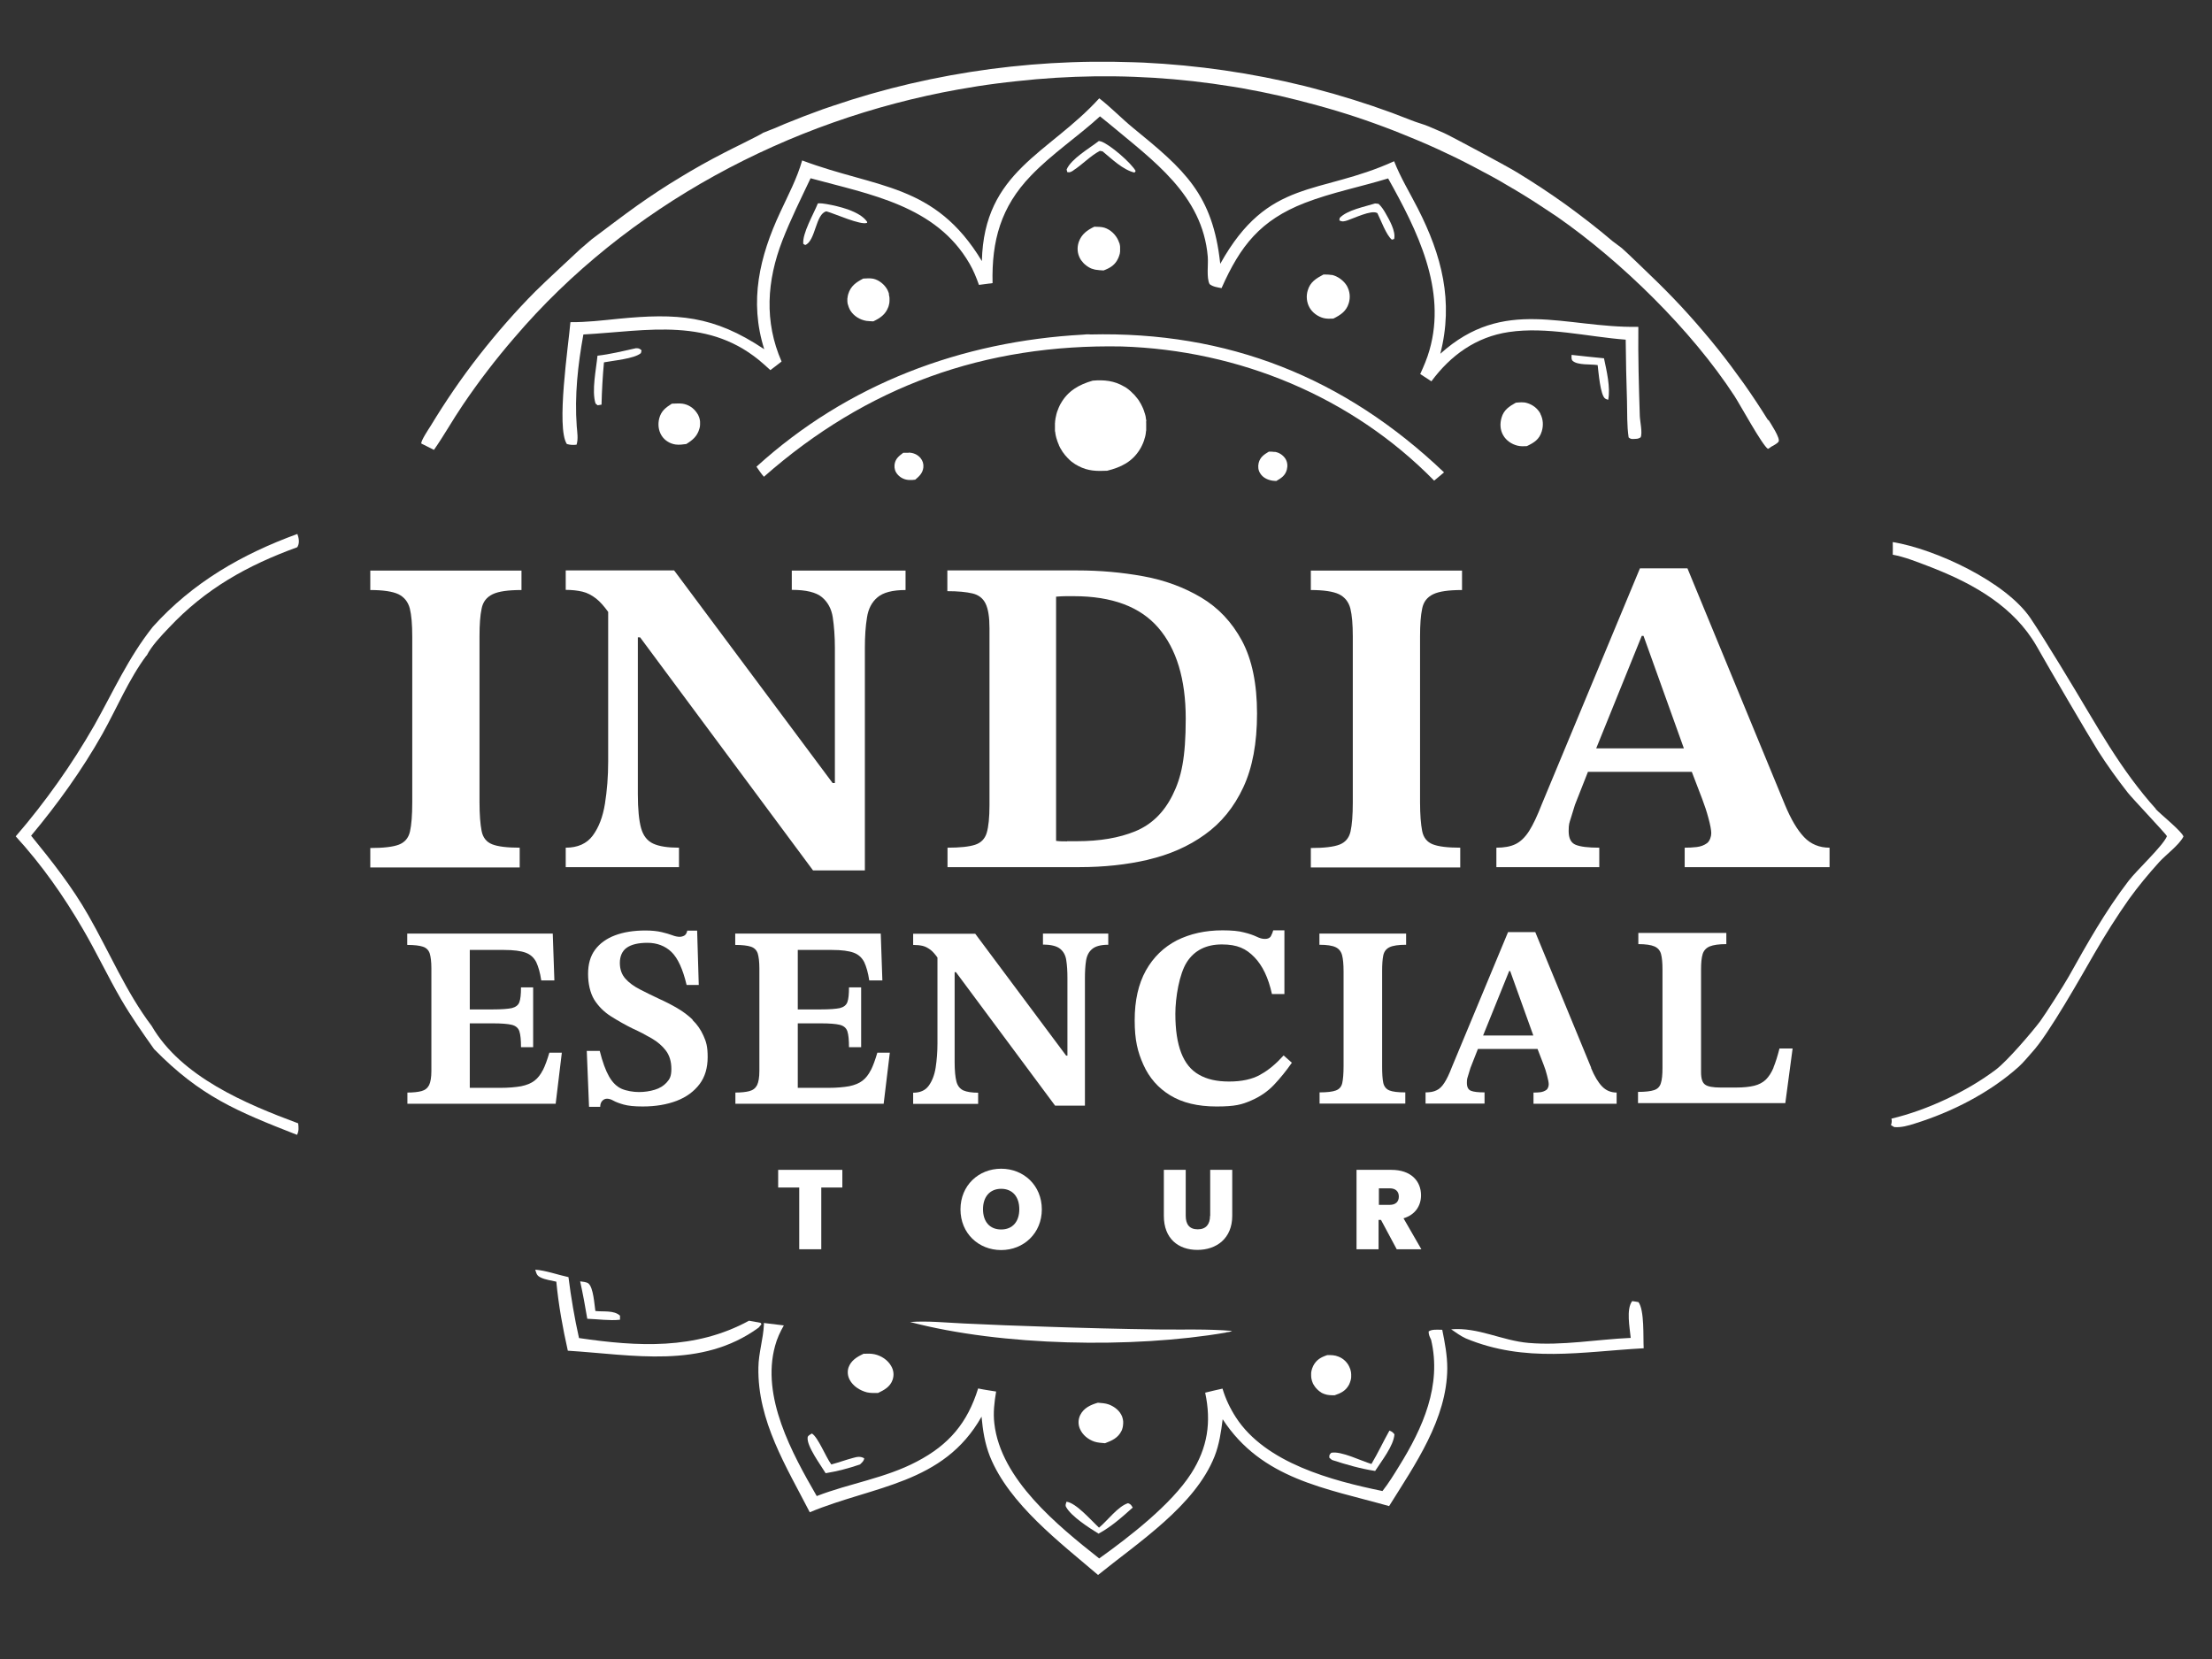<?xml version="1.0" encoding="UTF-8"?>
<svg id="Capa_1" xmlns="http://www.w3.org/2000/svg" xmlns:xlink="http://www.w3.org/1999/xlink" version="1.1" viewBox="0 0 1365 1024">
  <rect x="0" y="0" width="1365" height="1024" fill="#333333" stroke="none"/>
  <!-- Generator: Adobe Illustrator 29.2.1, SVG Export Plug-In . SVG Version: 2.1.0 Build 116)  -->
  <defs>
    <style>
      .st0 {
        fill: #fff;
      }
    </style>
  </defs>
  <path class="st0" d="M363,147.9"/>
  <g>
    <path class="st0" d="M1330.5,499.3c-5.3-5.8-10.3-12.1-15-18.4-9.7-13.1-18.3-27.2-26.7-41.3-8.7-14.7-26.3-44-35.8-58.1-15.3-22.6-58.8-42.7-85-47,0,2.6.1,5.2,0,7.8,7.5,1.4,14.9,4.4,22,7.1,24.5,9.4,48.9,22.2,63.9,44.7,1.9,2.8,4.3,7.1,6,10.1,2.7,4.9,29,50,34.8,59.2,5.6,8.8,11.9,17.5,18.3,25.7,2.9,3.7,23.9,25.8,24.2,26.9-2.5,6.1-18.6,20.9-23.7,27.6-14.2,18.5-25.6,38.8-36.9,59-2.9,5.2-14.6,23.5-17.7,27.7-5,6.6-20,24.2-27.2,29.7-18,13.6-42.6,25.1-64.5,30.3.3,1.6.2,2.4-.3,4l2,1.2c4.2.4,8.8-.9,12.8-2.2,22.8-7.1,46-18.9,63.9-34.9,2.9-2.6,5.8-6.2,8.4-9.1,10.2-11,30.5-47.2,38.6-61.2,6.6-11.4,13.6-22.5,21.2-33.3,5.7-7.9,12.1-15.6,18.6-22.8,4.2-4.6,12.4-10.6,15-15.8-1.1-3.3-14-13.6-17.3-17.1Z"/>
    <path class="st0" d="M90.5,404.6c3-6,9-12.3,13.7-17.2,22.6-24.1,48.4-38.5,79.2-49.7.1-.2.3-.4.4-.7,1.1-2.3.6-5.1-.3-7.5-34.1,12.4-64.7,30-89.2,57.3-15.1,19-24.3,39.8-36.1,60.8-7,12.2-14.5,24-22.6,35.4-8.1,11.4-16.7,22.5-25.9,33.1,16.1,17.6,29.5,36.7,41.5,57.3,8.3,14.2,15.3,29.1,23.6,43.4,6.2,10.6,13.2,20.6,20.3,30.6,28.5,29.1,50.9,38.3,88.2,52.9,1.2-2.5,1-4.4.7-7.1-32.3-12-72.2-28.7-90.4-60.1-15.7-20.7-26.2-45.8-39.1-68.3-10-17.6-22.5-33.4-35.3-49.1,16.3-19.5,31.5-40.6,44-62.8,8.9-15.9,16.3-33.8,27.2-48.4Z"/>
  </g>
  <g>
    <path class="st0" d="M819.1,836.2c2.3,0,4.5,0,6.7.9,3.3,1.2,6,3.9,7.2,7.2.2.4.3.8.4,1.2.1.4.2.8.3,1.3,0,.4.1.9.1,1.3,0,.4,0,.9,0,1.3,0,.4,0,.9-.1,1.3,0,.4-.2.8-.3,1.3-.1.4-.3.8-.4,1.2-.2.4-.3.8-.5,1.2-2,3.8-5,5.3-8.9,6.6-2.2,0-4.3,0-6.4-.8-.4-.2-.8-.3-1.2-.5-.4-.2-.8-.4-1.1-.7-.4-.2-.7-.5-1.1-.8-.3-.3-.7-.6-1-.9-.3-.3-.6-.6-.9-1-.3-.3-.5-.7-.8-1.1-.2-.4-.5-.7-.7-1.1-.2-.4-.4-.8-.5-1.2-.2-.4-.3-.8-.4-1.2-.1-.4-.2-.8-.3-1.3,0-.4-.1-.8-.1-1.3,0-.4,0-.9,0-1.3,0-.4,0-.9.1-1.3,0-.4.2-.8.3-1.3.1-.4.2-.8.4-1.2.2-.4.3-.8.5-1.2,2-3.8,4.8-5.3,8.7-6.6Z"/>
    <path class="st0" d="M532.7,835.4c2.4-.1,4.7-.2,7,.3,4.1.9,8.1,3.5,10.2,7.2,1.6,2.7,1.9,5.7.9,8.6-1.5,4.3-5.2,6.3-9,8.1-2.3,0-4.6.1-6.8-.4-4.3-1.1-8.6-3.8-10.7-7.8-1.2-2.3-1.5-5-.7-7.5,1.5-4.3,5.2-6.6,9.1-8.4Z"/>
    <g>
      <path class="st0" d="M693,876.5c0-.4-.1-.7-.2-1.1s-.2-.7-.3-1.1c-1.4-3.7-4.6-6.2-8.2-7.6-2.2-.8-4.5-.9-6.8-1.1-4.5,1.3-8.7,3.2-10.9,7.6-1.3,2.7-1.4,5.7-.2,8.5,1.6,3.8,5.1,6.6,8.9,7.9,2.1.7,4.4.8,6.6,1,4.3-1.6,8.1-3.3,10.2-7.7.2-.3.3-.7.4-1,.1-.3.2-.7.3-1.1,0-.4.2-.7.2-1.1,0-.4,0-.7.1-1.1,0-.4,0-.7,0-1.1,0-.4,0-.7-.1-1.1Z"/>
      <path class="st0" d="M560.7,279.4c-1.1,0-2.2,0-3.3,0-2.8,2.1-5,3.8-5.4,7.5-.2,2.2.4,4.2,1.9,5.9,1.9,2.2,4.6,3.4,7.5,3.4,1.1,0,2.3,0,3.4-.2,2.6-2.2,4.6-4.1,5-7.6.2-2.2-.4-4.1-1.8-5.8-1.9-2.2-4.4-3.2-7.2-3.3Z"/>
      <path class="st0" d="M786.6,278.9c-1.2-.2-2.4-.2-3.6-.2-3,1.8-5.4,3.4-6.3,7-.5,2.2-.3,4.4.9,6.3,1.6,2.7,4.5,4.1,7.5,4.6.9.1,1.7.2,2.5.2,3.1-1.8,5.5-3.3,6.5-7,.6-2.3.4-4.8-1-6.9-1.5-2.2-3.9-3.7-6.5-4.1Z"/>
      <path class="st0" d="M431.7,258.4c-.1-.4-.2-.8-.4-1.2-.2-.4-.3-.8-.5-1.2s-.4-.7-.7-1.1c-2-3.1-5.3-5.3-9-5.8-2.1-.3-4.4,0-6.5,0-3.8,2.4-6.6,4.5-7.8,9.1-.9,3.6-.5,7.4,1.4,10.5,1.9,3.1,5.2,5.1,8.7,5.6,2.2.3,4.4,0,6.6-.3,3.9-2.4,6.8-4.8,8.1-9.5.1-.4.2-.8.3-1.2,0-.4.1-.8.1-1.3,0-.4,0-.8,0-1.3,0-.4,0-.8-.1-1.3,0-.4-.2-.8-.3-1.2Z"/>
      <path class="st0" d="M548.6,181.5c-.1-.4-.2-.9-.4-1.3-.2-.4-.3-.8-.5-1.2-1.7-3.3-5.2-6.2-8.8-7-2-.4-4.2-.2-6.2-.1-4.4,2.3-7.8,4.6-9.3,9.7-.1.4-.2.9-.3,1.3,0,.4-.1.9-.2,1.3,0,.4,0,.9,0,1.3,0,.4,0,.9.1,1.3,0,.4.1.9.3,1.3.1.4.2.8.4,1.3.2.4.3.8.5,1.2.2.4.4.8.6,1.1,2.2,3.4,5.8,5.6,9.8,6.3,1.4.2,2.9.2,4.3.3,4.2-2,7.5-4.2,9.2-8.7.2-.4.3-.8.4-1.3.1-.4.2-.9.3-1.3,0-.4.1-.9.1-1.3,0-.4,0-.9,0-1.3,0-.4,0-.9-.1-1.3,0-.4-.2-.9-.3-1.3Z"/>
      <path class="st0" d="M667.5,161c.3.4.6.8.9,1.1.3.4.7.7,1,1,.4.3.7.6,1.1.9.4.3.8.5,1.2.8.4.2.8.5,1.3.7.4.2.9.4,1.4.5.5.1.9.3,1.4.4,1.7.3,3.5.4,5.2.5,4.2-1.6,7.2-3.4,9.1-7.7.2-.4.3-.9.5-1.3.1-.4.3-.9.4-1.3,0-.5.2-.9.2-1.4,0-.5,0-.9,0-1.4,0-.5,0-.9,0-1.4,0-.5-.1-.9-.2-1.4,0-.5-.2-.9-.4-1.3-.1-.4-.3-.9-.5-1.3-1.6-3.6-4.8-6.7-8.6-7.9-1.9-.6-4.2-.5-6.2-.6-4.4,2.1-7.9,4.6-9.6,9.4-1.2,3.5-.9,7.2.9,10.4.2.4.5.8.8,1.2Z"/>
      <path class="st0" d="M950.6,255.3c-1.7-3.2-4.8-5.6-8.3-6.6-2.2-.7-4.6-.4-6.9-.2-4.1,2.3-7.4,4.4-8.8,9.2-1.1,3.7-.9,7.6,1,10.9,1.9,3.3,5.2,5.5,8.8,6.4,2,.5,3.8.4,5.8.3,4.4-2.1,7.7-4.1,9.2-9.1,1.1-3.6.9-7.5-.9-10.9Z"/>
      <path class="st0" d="M821.7,169.7c-1.6-.3-3.3-.3-5-.3-4.5,2.4-8.2,4.6-9.7,9.8-1.1,3.5-.7,7.4,1.1,10.6,1.8,3.2,5.2,5.6,8.7,6.5,1.9.5,4.1.4,6,.3,4.4-2.2,8-4.5,9.5-9.5,1.1-3.6.7-7.3-1.1-10.6-1.8-3.2-5.8-6.2-9.5-6.9Z"/>
      <path class="st0" d="M707.4,260.1c0-.5-.1-.9-.2-1.4,0-.5-.2-.9-.2-1.4,0-.5-.2-.9-.3-1.3-.1-.4-.2-.9-.4-1.3-.1-.4-.3-.9-.4-1.3-.2-.4-.3-.9-.5-1.3-.2-.4-.4-.9-.6-1.3-.2-.4-.4-.8-.6-1.2-.2-.4-.4-.8-.7-1.2-.2-.4-.5-.8-.7-1.2-.3-.4-.5-.8-.8-1.1-.3-.4-.6-.7-.9-1.1-.3-.4-.6-.7-.9-1.1-.3-.3-.6-.7-1-1-.3-.3-.7-.6-1-1-.3-.3-.7-.6-1-.9-.4-.3-.7-.6-1.1-.9-.4-.3-.7-.5-1.1-.8-.4-.3-.8-.5-1.2-.7-6.2-3.7-12.5-4.3-19.5-3.7-8.4,2.4-15.3,6.3-19.7,14.1-.2.4-.5.8-.7,1.3-.2.4-.4.9-.6,1.3-.2.4-.4.9-.5,1.3-.2.4-.3.9-.5,1.3-.1.5-.3.9-.4,1.4-.1.5-.2.9-.3,1.4s-.2.9-.3,1.4c0,.5-.1.9-.2,1.4,0,.5,0,.9-.1,1.4,0,.5,0,.9,0,1.4s0,.9,0,1.4c0,.5,0,.9,0,1.4,0,.5,0,.9.2,1.4,0,.5.1.9.2,1.4,0,.5.2.9.3,1.4.1.5.2.9.4,1.4.1.4.3.9.4,1.3.1.4.3.9.5,1.3.2.4.4.8.5,1.3.2.4.4.8.6,1.2.2.4.4.8.7,1.2.2.4.5.8.7,1.2.3.4.5.8.8,1.1.3.4.6.7.8,1.1.3.4.6.7.9,1,.3.3.6.7.9,1,.3.3.7.6,1,1,.3.3.7.6,1,.9.4.3.7.6,1.1.8.4.3.7.5,1.1.8.4.3.8.5,1.2.7.4.2.8.5,1.2.7,5.9,3.1,11.2,3.2,17.7,2.9,8.5-2.1,15.5-5.5,20.2-13.2.2-.4.5-.8.7-1.2.2-.4.4-.8.6-1.2.2-.4.4-.8.6-1.3.2-.4.3-.9.5-1.3s.3-.9.4-1.3c.1-.4.3-.9.4-1.3.1-.4.2-.9.3-1.3,0-.5.2-.9.2-1.4,0-.5.1-.9.2-1.4,0-.5,0-.9,0-1.4,0-.5,0-.9,0-1.4,0-.5,0-.9,0-1.4,0-.5,0-.9-.1-1.4Z"/>
    </g>
    <g>
      <path class="st0" d="M382.6,814.3v-2.4c-3.7-3.5-10.2-2.3-15.2-2.9-.6-3.8-1.2-14.5-4.3-17-1.1-.9-3.7-1.1-5.1-1.3,1.7,7.7,3.1,15.3,4.4,23.1,6.4.2,13.8,1.3,20.1.6Z"/>
      <path class="st0" d="M678.2,942.7c-4.6-4.2-14.2-15.4-20.1-16-.3,1.3-.9,2.1-.2,3.3,3.2,5.8,14.3,12.9,20,16.4,7.8-4.2,14.5-10.2,21.1-16.1-1.1-1.7-1.1-2-2.9-2.7-6.2,1.9-12.7,10.8-17.9,15.1Z"/>
      <path class="st0" d="M530.8,903.6c1.2-1.2,2.3-2,2.5-3.7-2.4-1.4-4.5-.9-7-.2-4.5,1.2-8.8,2.8-13.3,4-3.4-4.5-8.2-16.9-12-19.1-.9.6-2.4,1.2-2.6,2.3-.8,5.4,8.3,17.5,11.1,22.2,7.3-1.2,14.2-3,21.2-5.4Z"/>
      <path class="st0" d="M848.6,907.7c3.8-6,11.4-15.4,11.9-22.6-1-1.3-1.6-1.7-3.1-2.3-3.8,6.8-7.1,13.9-11.1,20.6-6.1-1.8-18.9-8.2-24.8-6.9-1.2,1.3-1.2,1.2-1.2,3,.6.5,1.2,1.2,1.9,1.5,8.6,2.8,17.3,5.3,26.3,6.7Z"/>
      <path class="st0" d="M1010.9,803.5c-1.2-.2-2.4-.5-3.7-.6-3.8,5-1.5,16.4-.9,22.7-20.8.9-42.3,4.9-63,3.1-16.5-1.4-31.2-9.8-47.8-8.4,2.9,2,5.8,4.1,9,5.6,36.8,15.3,71.5,8.2,109.8,6.1-.4-6.6.6-23.5-3.3-28.6Z"/>
      <path class="st0" d="M756.5,822.2c1.4-.2,2.5-.2,3.8-.9-15-1.3-30.4-.7-45.4-.9-23.1-.3-46.2-.9-69.3-1.7-17-.5-34-1.2-50.9-2-10.9-.5-22.2-1.7-33.1-.9,56.4,14.9,137.5,16.4,195,6.5Z"/>
      <path class="st0" d="M469.2,816.3c-2.3-.5-4.7-.9-7-1.3-33.2,18.1-68.7,16-104.9,10.7-2.8-12.5-4.9-24.9-6.5-37.6-6.5-1.4-13.9-4.1-20.5-4.6.8,2.5.9,3.7,3.5,4.9,2.7,1.3,6.5,1.8,9.5,2.5,1.4,14.6,3.9,28.3,7.1,42.6,40.2,2.5,82.3,11.5,117.7-14.2l1.8-2.1-.5-.9Z"/>
      <path class="st0" d="M881.6,821.8c0,1.9.7,3.2,1.5,4.9,6.7,28.2-5.1,54.5-19.7,78-3.2,5.2-6.5,10.6-10.3,15.4-31.1-6.4-72.1-17.2-90.4-45.4-3.5-5.4-6.5-11.6-8.3-17.8-3.6.8-7.1,1.6-10.7,2.5,3.9,18.2,1.5,34-8.6,49.8-12.3,19.2-38.2,39.2-56.8,52.5-25.5-20.2-60.8-48.7-64.7-83.3-.8-6.7,0-13.1,1.1-19.7-3.7-.6-7.4-1.1-11.1-1.9-6.6,21.2-17.9,34.7-37.8,45.1-19.5,10.3-41.4,13.4-61.8,21.3-15.3-26.5-34.4-61.2-25.7-92.7,1.2-4.5,3.1-8.6,5.4-12.6-4.1-.5-8.2-1-12.3-1.5v1c-.4,8.9-3.3,17.6-3.4,26.5-.6,32.9,17.2,61.1,31.7,89.3,39.3-16.4,82.5-17.3,106-59,.8,8.6,2,16.5,5.2,24.6,11.9,29.4,43.2,53,66.7,73.1,24.8-20.1,59.8-42.7,71.9-73.2,2.9-7.4,4-15,5-22.9,24.2,37.1,63.5,42.5,102.7,53.6,15.9-25.5,35.7-53.6,35.9-85,0-8.1-1.5-15.9-3.1-23.8-2.6,0-6.5-.5-8.5,1.1Z"/>
    </g>
    <g>
      <path class="st0" d="M969.8,219c0,1.3-.3,2.8.7,3.7,3.1,2.8,11.3,1.9,15.4,2.6.5,3.9,1.6,18.8,4.7,20.7.6.4,1.1.5,1.8.7,1.5-7.6-1-18-2.6-25.6-6.7-.7-13.3-1.3-20-2.1Z"/>
      <path class="st0" d="M849.8,131.4c0,0,.1.1.2.2,2.2,4.4,5.4,13.4,8.9,16.3l1.4-.4c1.2-4.7-3.1-12.1-5.4-16.1-1.2-2.1-2.4-3.9-4.2-5.6-.7,0-1.6-.3-2.3-.2-6.3,2-17.1,4-21.7,8.9l-.2,1.5c1.8,1,3.1.6,5,0,4-1.3,14.6-6.5,18.2-4.6Z"/>
      <path class="st0" d="M392.1,215c0,0-.1,0-.2,0-7.7,1.7-15.4,3.6-23.2,4.5-.8,8.4-3.7,21.6-1.2,29.5l1.3,1.1,2.4-.4c.2-8.7.7-17.4,1.5-26.1,5.6-1.1,18.8-2.2,22.8-5.7l.4-1.7c-1.5-1.4-1.9-1.3-3.9-1.3Z"/>
      <path class="st0" d="M662.4,105.1c5.6-3.6,10.3-8.8,16.3-12l1.7.3c5.6,4.6,12.5,11.4,19.7,13.1l.7-1c-2.8-5-15.8-16.3-21.3-18.2-.4-.1-1-.2-1.4-.3-5.8,4.5-17.1,11-19.9,17.6l.4,1.6c1.7.4,2.4-.2,3.9-1.1Z"/>
      <path class="st0" d="M509.9,130.4c5.2,1.4,21.3,8.8,25.2,7.1v-.6c-4.4-6.6-17.7-9.7-25.2-11-1.7-.3-3.4-.5-5.2-.4-2.6,6.5-9.7,18.6-9,25l1.2.7c6.5-2.6,6.3-19.3,13.1-20.8Z"/>
      <path class="st0" d="M672.4,206.3c-1.3,0-2.7,0-4,.2-75.1,4.1-145.4,30.4-201.6,81.5,1.5,2.1,2.9,4.3,4.6,6.2,63.6-56,136.3-82,220.8-80.4,72.3,2.3,141.9,30.9,192.8,82.8l6.1-5.1c-61.5-58.6-133.4-87.2-218.6-85.1Z"/>
      <path class="st0" d="M1010.8,201.7c-45.6.7-82.6-18.9-122,16.6,8.3-32.4.9-60.7-13.9-89.7-4.9-9.6-10.7-19.1-14.6-29.1-46.5,21.2-77.6,10-107.3,63.3-4.6-43-22.2-58.1-53.7-83.8-7.1-5.8-13.6-12.6-20.8-18.2,0,0-.1,0-.2-.1-31.1,34.2-71.1,44.8-72.4,100.4-29.1-48.2-64.7-44.7-110.9-62.1-3.2,11.2-8.6,21.3-13.5,31.9-12.8,27.4-19.3,54.9-9.9,84.6-31.4-21-53.8-22.3-89.9-18.8-9.9,1-19.8,2.2-29.7,2.1-1.2,14.2-8.9,65.1-2.2,75.2,2.2.6,3.8.7,6,.4,1.1-3.5.4-7.7.1-11.3-1.4-19,.7-38,4.1-56.7,40-2.2,78.1-11.3,111.4,18.4,1.3,1.2,2.7,2.4,4,3.6l6.9-5.3c-10.8-24.7-9.1-49.9.5-74.7,5.1-13.1,11.4-25.7,17.4-38.4,36.6,10,77.4,16.8,98.1,52.7,2.4,4.1,4.2,8.6,5.8,13.1l8.4-1.1c-.6-26.1,5.1-47,23.6-66.2,12.9-13.5,28.9-24.1,42.7-36.7l5.7,4.6c26.8,22.5,57.6,43.8,60.8,82,.4,4.8-.9,12.8,1.1,16.9,2.1,1.7,4.9,2,7.4,2.5,11.6-26.1,23.9-41.9,51.4-52.6,16.5-6.4,34.4-9.9,51.4-15.1,17.9,32,36.3,68.5,25.5,106-1.4,5-3.5,9.9-5.7,14.7l6.9,4.5c11.9-16.1,27.6-27.4,47.7-30.4,23.5-3.5,48.6,2.9,72.2,4.7.1,12.6.4,25.2.8,37.9.2,7.5-.1,15,1,22.4,1.5,1.3,2.4,1,4.4.9,1.3,0,1.9-.3,3-.9,1.3-2.6-.4-10-.5-13.3-.6-18.3-1.1-36.5-.9-54.8Z"/>
      <path class="st0" d="M1091.2,259.5c-4.8-7.7-9.8-15.3-15.1-22.8-5.3-7.4-10.7-14.7-16.4-21.8-5.7-7.1-11.6-14-17.7-20.8-6.1-6.8-12.4-13.3-18.9-19.7-4.1-4-20-19.4-22.3-21.3-2.1-1.7-3.5-2.5-5.6-4.2-9.3-7.9-19-15.4-28.9-22.6-9.9-7.1-20.2-13.9-30.6-20.2-6.8-4.1-41.3-22.6-44.6-24-3.1-1.3-6.8-3-9.5-4.1-3.9-1.6-7.1-2.3-11-3.9-3.9-1.5-7.8-3-11.7-4.5-3.9-1.4-7.9-2.8-11.9-4.2-4-1.3-8-2.6-12-3.9-4-1.2-8-2.4-12-3.6-4-1.1-8.1-2.2-12.1-3.3-4.1-1.1-8.1-2.1-12.2-3-4.1-1-8.2-1.9-12.3-2.7-4.1-.9-8.2-1.7-12.3-2.4-4.1-.8-8.2-1.5-12.4-2.1-4.1-.7-8.3-1.3-12.4-1.8-4.2-.6-8.3-1.1-12.5-1.5-4.2-.5-8.3-.9-12.5-1.2-4.2-.4-8.4-.7-12.5-.9-4.2-.3-8.4-.5-12.6-.6-4.2-.1-8.4-.2-12.6-.3-4.2,0-8.4,0-12.6,0-4.2,0-8.4.2-12.6.3-4.2.2-8.4.4-12.6.6-4.2.3-8.4.6-12.5.9-4.2.4-8.3.8-12.5,1.2-4.2.5-8.3,1-12.5,1.5-4.2.6-8.3,1.2-12.4,1.8-4.1.7-8.3,1.4-12.4,2.1-4.1.8-8.2,1.6-12.3,2.4-4.1.9-8.2,1.8-12.3,2.7-4.1,1-8.1,2-12.2,3-4.1,1.1-8.1,2.2-12.1,3.3-4,1.2-8,2.4-12,3.6-4,1.3-8,2.6-11.9,3.9-4,1.3-7.9,2.7-11.8,4.2-3.9,1.4-7.8,2.9-11.7,4.5-3.9,1.5-7.8,3.1-11.6,4.8l-7.6,3c-2.2,1.6-20.5,10.4-24,12.3-9.4,4.8-18.5,9.9-27.5,15.4-9,5.4-17.8,11.2-26.4,17.3-6.3,4.4-26,19.3-28,20.8l-7,6c-1.8,1.7-23.2,21.5-27.7,26.1-6.2,6.2-12.2,12.7-18,19.3-5.8,6.6-11.4,13.4-16.8,20.3-5.4,6.9-10.6,14-15.6,21.3s-9.7,14.6-14.3,22.2c-1.1,1.7-6.2,9.4-5.7,10.8l7.8,3.9c6.3-9,11.6-18.6,17.8-27.7,9.8-14.5,20.4-28.3,31.8-41.5,69.3-81.3,169.4-134.5,274-153.2,4-.7,8-1.4,11.9-2,4-.6,8-1.2,12-1.7,4-.5,8-1,12-1.4,4-.4,8-.8,12.1-1.2,4-.3,8.1-.6,12.1-.9,4-.2,8.1-.4,12.1-.6,4-.1,8.1-.2,12.1-.3,4,0,8.1,0,12.1,0,4,0,8.1.2,12.1.3,4,.2,8.1.4,12.1.6,4,.3,8.1.6,12.1.9,4,.4,8,.8,12.1,1.2,4,.5,8,1,12,1.5,4,.6,8,1.2,12,1.8,4,.6,8,1.3,11.9,2.1,4,.7,7.9,1.5,11.9,2.4,4,.8,7.9,1.7,11.8,2.7,3.9.9,7.8,1.9,11.8,3,3.9,1,7.8,2.1,11.7,3.2,3.9,1.1,7.7,2.3,11.6,3.5,3.9,1.2,7.7,2.5,11.5,3.8,3.8,1.3,7.6,2.7,11.4,4.1,3.8,1.4,7.6,2.9,11.3,4.4,3.8,1.5,7.5,3.1,11.2,4.6,3.7,1.6,7.4,3.2,11.1,4.9,3.7,1.7,7.3,3.4,11,5.2,3.6,1.8,7.2,3.6,10.8,5.5,3.6,1.9,7.1,3.8,10.7,5.7,3.5,1.9,7.1,3.9,10.5,6,3.5,2,7,4.1,10.4,6.2,3.4,2.1,6.9,4.3,10.2,6.5,3.4,2.2,6.7,4.4,10.1,6.7,39.6,27.6,82.8,69.9,109.2,110.4,3.8,5.9,17.2,30.5,20.7,32.7.6-.4,1.4-.7,1.8-1.2,1.5-.9,3.6-1.8,4.7-3.2,1.5-1.9-5.1-11.7-6.3-13.7Z"/>
    </g>
    <g>
      <polygon class="st0" points="480.2 732.8 493.2 732.8 493.2 770.9 506.8 770.9 506.8 732.8 519.8 732.8 519.8 721.9 480.2 721.9 480.2 732.8"/>
      <path class="st0" d="M617.8,721.2c-13.9,0-25.1,10.3-25.1,25.1s11.2,25.1,25.1,25.1,25.1-10.4,25.1-25.1-11.1-25.1-25.1-25.1ZM617.8,758.7c-7.1,0-11.2-4.9-11.2-12.5s4.2-12.6,11.2-12.6,11.2,4.9,11.2,12.6-4.2,12.5-11.2,12.5Z"/>
      <path class="st0" d="M746.7,750.3c0,5.1-2.4,8.3-7.6,8.3s-7.4-3.2-7.4-8.3v-28.4h-13.5v28.4c0,14,8.9,21,20.7,21s21.5-7.1,21.5-21v-28.4h-13.6v28.4Z"/>
      <path class="st0" d="M876.9,737.6c0-8.7-6.1-15.7-18.3-15.7h-21.5v49h13.6v-18.1h1.5l9.7,18.1h15.2l-11-19.1c7.3-2.2,10.8-7.8,10.8-14.2ZM857.6,743.5h-6.7v-10.2h6.7c3.7,0,5.6,2,5.6,5.1s-1.9,5.1-5.6,5.1Z"/>
      <path class="st0" d="M320.7,523.1c-7.8,0-13.5-.7-17-2.1-3.5-1.4-5.7-4.1-6.5-8.2-.8-4.1-1.3-10-1.3-17.8v-102.3c0-7.2.4-13,1.3-17.1.8-4.2,3.1-7.1,6.8-8.9,3.7-1.8,9.7-2.6,17.8-2.6v-12h-93.3v12c8,0,13.8.9,17.4,2.6,3.6,1.8,5.9,4.7,7,8.8,1,4.1,1.5,9.8,1.5,17.3v102.3c0,8-.5,14-1.4,18-.9,4-3.2,6.7-6.8,8.1-3.6,1.4-9.5,2.1-17.7,2.1v12h92.2v-12Z"/>
      <path class="st0" d="M488.7,364c8.7,0,14.9,1.5,18.5,4.5,3.6,3,5.9,7.2,6.7,12.5.8,5.4,1.3,11.7,1.3,18.9v83.3h-1.4l-97.8-131.2h-66.9v12c3.9,0,7.3.4,10.3,1.1,3,.7,5.8,2.2,8.5,4.3,2.3,1.8,4.8,4.6,7.4,8.2v92.3c0,9.3-.7,18-2,26.1-1.3,8.1-3.8,14.6-7.5,19.6-3.7,5-9.3,7.5-16.7,7.5v12h69.9v-12c-6.9,0-12.2-.8-15.9-2.5-3.7-1.7-6.2-4.9-7.5-9.6-1.3-4.7-2-11.7-2-21v-96.7h1.4l106.7,143.8h32v-137.1c0-7.2.4-13.6,1.3-18.9.8-5.4,3-9.6,6.5-12.5,3.5-3,9.3-4.5,17.3-4.5v-12h-70.2v12Z"/>
      <path class="st0" d="M708.4,530.5c13.3-3.1,25-8.2,35.1-15.5,10.1-7.2,18-16.9,23.7-29.1,5.7-12.2,8.5-27.3,8.5-45.6s-3.1-33.3-9.3-44.9c-6.2-11.5-14.6-20.4-25.2-26.7-10.6-6.3-22.5-10.7-35.7-13.1-13.2-2.4-26.7-3.6-40.7-3.6h-80.2v12.8c6.5,0,11.7.5,15.5,1.4,3.8.9,6.5,3,8.1,6.3,1.6,3.3,2.4,8.3,2.4,15.2v109.2c0,7.6-.6,13.3-1.7,17-1.1,3.7-3.5,6.2-7.2,7.4-3.7,1.2-9.4,1.8-17,1.8v12h81.4c15,0,29.2-1.5,42.5-4.6ZM658.4,519.2c-2.2,0-4.5,0-6.7-.3v-150.7c2.4-.2,4.4-.3,6-.3h4.9c23.6,0,41,6.5,52.2,19.5,11.2,13,16.9,31.7,16.9,56s-2.7,36.4-8.1,47.2c-5.4,10.9-13.1,18.3-23.1,22.4-10,4.1-22,6.1-35.9,6.1h-6.1Z"/>
      <path class="st0" d="M901.1,523.1c-7.8,0-13.5-.7-17-2.1-3.5-1.4-5.7-4.1-6.5-8.2-.8-4.1-1.3-10-1.3-17.8v-102.3c0-7.2.4-13,1.3-17.1.8-4.2,3.1-7.1,6.8-8.9,3.7-1.8,9.7-2.6,17.8-2.6v-12h-93.3v12c8,0,13.8.9,17.4,2.6,3.6,1.8,5.9,4.7,7,8.8,1,4.1,1.5,9.8,1.5,17.3v102.3c0,8-.5,14-1.4,18-.9,4-3.2,6.7-6.8,8.1-3.6,1.4-9.5,2.1-17.7,2.1v12h92.2v-12Z"/>
      <path class="st0" d="M1113.3,516.6c-4.2-4.4-8.1-11-11.8-19.9l-60.2-146h-29.3l-60.5,145.4c-2.8,7.2-5.4,12.8-7.9,16.7-2.5,3.9-5.3,6.6-8.4,8.1-3.1,1.5-7,2.2-11.8,2.2v12h63.5v-12c-6.9,0-11.7-.6-14.6-1.8-2.9-1.2-4.3-4-4.3-8.5s.5-5.1,1.4-8.1c.9-3,1.8-5.7,2.5-8.1l8-20.3h64.1l6.4,16.7c1.5,3.9,2.8,7.9,3.9,12,1.1,4.1,1.7,7.2,1.7,9.2s-.9,4.8-2.6,6.1c-1.8,1.3-3.9,2.1-6.4,2.4-2.5.3-5,.4-7.4.4v12h89.4v-12c-6.3,0-11.6-2.2-15.7-6.5ZM985,461.8l28.1-69.4h1.1l24.9,69.4h-54.1Z"/>
      <path class="st0" d="M335,660.3c-1.4,2.8-3.1,5-5.2,6.6-2.1,1.6-4.8,2.7-8.2,3.4-3.4.6-7.7,1-12.9,1h-18.8v-39.8h14.2c5.3,0,9.2.3,11.7.9,2.4.6,4,1.9,4.7,4,.7,2.1,1,5.4,1,9.8h7.5v-36.9h-7.5c0,4.2-.3,7.2-1,9.1-.7,1.9-2.3,3.1-4.7,3.7-2.5.5-6.3.8-11.7.8h-14.2v-36.7h21.1c6,0,10.4.6,13.4,1.7,3,1.1,5.1,3.1,6.5,5.8,1.3,2.8,2.4,6.5,3.1,11.3h8.1l-1-28.9h-89.8v7c4.4,0,7.6.4,9.7,1.1,2.1.7,3.5,2.1,4.2,4.2.6,2,1,5.1,1,9.1v63.4c0,3.9-.5,6.8-1.4,8.7-1,1.9-2.5,3.1-4.7,3.7-2.2.6-5.1.9-8.7.9v6.9h91.5l3.8-31.5h-7.7c-1.3,4.4-2.6,8-4,10.8Z"/>
      <path class="st0" d="M427.6,629.4c-2.9-2.8-6.1-5.2-9.7-7.3-3.6-2.1-7.3-4-11.1-5.7-4.3-2-8.3-4-12-5.9-3.7-1.9-6.7-4.1-8.9-6.6-2.2-2.5-3.4-5.7-3.4-9.7s1.4-7.4,4.3-9.4c2.9-2,7.1-3,12.8-3s10.9,1.9,14.8,5.7c3.9,3.8,7,10.6,9.3,20.3h7.5l-1-33.5h-6.1c-.3,1.6-1,2.6-1.9,3.1-1,.5-1.9.7-2.9.7s-2.8-.3-4.5-1c-1.7-.6-3.9-1.3-6.5-1.9-2.6-.6-5.9-1-10-1-7.2,0-13.5,1-18.8,3-5.3,2-9.4,5-12.3,8.9-2.9,3.9-4.3,8.9-4.3,14.9s1.3,11.8,3.8,15.9c2.6,4.1,6,7.5,10.2,10.2,4.3,2.7,8.8,5.3,13.7,7.7,4.2,1.9,8,3.9,11.6,6,3.6,2.1,6.5,4.6,8.7,7.5,2.2,2.9,3.4,6.7,3.4,11.3s-1,6.3-2.9,8.4c-1.9,2.1-4.4,3.6-7.4,4.5-3,.9-6.3,1.4-9.7,1.4s-7.9-.7-10.9-2.1c-3-1.4-5.5-3.9-7.6-7.6-2.1-3.7-4-8.9-5.7-15.7h-8l1.4,34.5h6.9c0-1.5.4-2.7,1.2-3.6.8-.9,1.8-1.4,3-1.4s2.5.4,3.9,1.2c1.4.8,3.5,1.6,6.3,2.4,2.8.8,6.7,1.2,11.8,1.2,8,0,15-1.2,21-3.5,6-2.3,10.7-5.8,14.1-10.3,3.4-4.5,5-10.1,5-16.7s-.9-9.4-2.6-13.2c-1.7-3.8-4-7.1-6.9-9.8Z"/>
      <path class="st0" d="M537.4,660.3c-1.4,2.8-3.1,5-5.2,6.6-2.1,1.6-4.8,2.7-8.2,3.4-3.4.6-7.7,1-12.9,1h-18.8v-39.8h14.2c5.3,0,9.2.3,11.7.9,2.4.6,4,1.9,4.7,4,.7,2.1,1,5.4,1,9.8h7.5v-36.9h-7.5c0,4.2-.3,7.2-1,9.1-.7,1.9-2.3,3.1-4.7,3.7-2.5.5-6.3.8-11.7.8h-14.2v-36.7h21.1c6,0,10.4.6,13.4,1.7,3,1.1,5.1,3.1,6.5,5.8,1.3,2.8,2.4,6.5,3.1,11.3h8.1l-1-28.9h-89.8v7c4.4,0,7.6.4,9.7,1.1,2.1.7,3.5,2.1,4.2,4.2.6,2,1,5.1,1,9.1v63.4c0,3.9-.5,6.8-1.4,8.7-1,1.9-2.5,3.1-4.7,3.7-2.2.6-5.1.9-8.7.9v6.9h91.5l3.8-31.5h-7.7c-1.3,4.4-2.6,8-4,10.8Z"/>
      <path class="st0" d="M643.6,582.9c5,0,8.5.9,10.6,2.6,2.1,1.7,3.4,4.1,3.8,7.2.5,3.1.7,6.7.7,10.9v47.8h-.8l-56.1-75.2h-38.3v6.9c2.2,0,4.2.2,5.9.6,1.7.4,3.3,1.3,4.9,2.5,1.3,1,2.7,2.6,4.2,4.7v52.9c0,5.3-.4,10.3-1.1,14.9-.7,4.6-2.2,8.4-4.3,11.3-2.1,2.9-5.3,4.3-9.6,4.3v6.9h40.1v-6.9c-3.9,0-7-.5-9.1-1.4-2.1-1-3.6-2.8-4.3-5.5-.7-2.7-1.1-6.7-1.1-12.1v-55.4h.8l61.2,82.4h18.4v-78.6c0-4.2.2-7.8.7-10.9.5-3.1,1.7-5.5,3.8-7.2,2-1.7,5.3-2.6,9.9-2.6v-6.9h-40.3v6.9Z"/>
      <path class="st0" d="M777.7,663.2c-5,2.8-11.4,4.2-19.2,4.2s-13.7-1.4-18.6-4.2c-5-2.8-8.6-7.3-11-13.5-2.4-6.2-3.6-14.2-3.6-24.1s2.4-24.6,7.1-31.9c4.7-7.3,12-10.9,21.6-10.9s14.9,2.6,20,7.8c5.1,5.2,8.7,12.8,10.9,22.8h7.7v-39.3h-6.9c-.3,1.2-.8,2.3-1.4,3.5-.6,1.2-1.9,1.8-3.7,1.8s-3.3-.5-5.2-1.4c-1.9-.9-4.4-1.8-7.7-2.6-3.2-.9-7.7-1.3-13.3-1.3-10.6,0-20,2.1-28.2,6.2-8.1,4.2-14.5,10.4-19.1,18.6-4.6,8.3-6.9,18.5-6.9,30.7s1.8,19.5,5.4,27.5c3.6,8,9.1,14.3,16.5,18.8,7.5,4.6,17,6.9,28.6,6.9s15.6-1.2,21.2-3.6c5.6-2.4,10.3-5.6,14.2-9.7,3.9-4.1,7.6-8.7,11.1-13.7l-5.1-4.5c-4.6,5.1-9.3,9.1-14.3,11.8Z"/>
      <path class="st0" d="M867.1,674.1c-4.5,0-7.7-.4-9.7-1.2-2-.8-3.3-2.4-3.8-4.7-.5-2.3-.7-5.8-.7-10.2v-58.6c0-4.2.2-7.4.7-9.8.5-2.4,1.8-4.1,3.9-5.1,2.1-1,5.5-1.5,10.2-1.5v-6.9h-53.5v6.9c4.6,0,7.9.5,10,1.5,2.1,1,3.4,2.7,4,5,.6,2.3.9,5.6.9,9.9v58.6c0,4.6-.3,8-.8,10.3-.5,2.3-1.8,3.8-3.9,4.6-2.1.8-5.5,1.2-10.1,1.2v6.9h52.9v-6.9Z"/>
      <path class="st0" d="M981.9,658.9l-34.5-83.7h-16.8l-34.7,83.4c-1.6,4.2-3.1,7.3-4.6,9.6-1.4,2.2-3,3.8-4.8,4.6-1.8.9-4,1.3-6.8,1.3v6.9h36.4v-6.9c-3.9,0-6.7-.3-8.4-1-1.7-.7-2.5-2.3-2.5-4.9s.3-2.9.8-4.6c.5-1.7,1-3.2,1.4-4.6l4.6-11.7h36.8l3.7,9.6c.9,2.2,1.6,4.5,2.2,6.9.6,2.3,1,4.1,1,5.3s-.5,2.8-1.5,3.5c-1,.7-2.2,1.2-3.7,1.4-1.4.2-2.8.2-4.2.2v6.9h51.3v-6.9c-3.6,0-6.6-1.3-9-3.8-2.4-2.5-4.7-6.3-6.8-11.4ZM915.2,639l16.1-39.8h.6l14.3,39.8h-31Z"/>
      <path class="st0" d="M1094.4,658.9c-1.3,3.1-2.9,5.5-4.7,7.3-1.9,1.8-4.3,3.1-7.2,3.8-2.9.7-6.6,1.1-11.1,1.1h-9.7c-4.7,0-7.9-.6-9.5-1.8-1.7-1.2-2.5-3.7-2.5-7.7v-63.3c0-4.2.3-7.3,1-9.6.7-2.2,2.2-3.8,4.4-4.7,2.2-.9,5.6-1.4,10.2-1.4v-6.9h-54.3v6.9c4.5,0,7.8.5,9.9,1.4,2.1.9,3.5,2.5,4.1,4.7.6,2.2.9,5.4.9,9.4v60.9c0,4.2-.3,7.3-1,9.4-.6,2.1-2,3.6-4.2,4.3-2.1.7-5.4,1.1-9.9,1.1v6.9h90.9l4.5-33.7h-8.1c-1.2,4.7-2.4,8.6-3.7,11.7Z"/>
    </g>
  </g>
</svg>